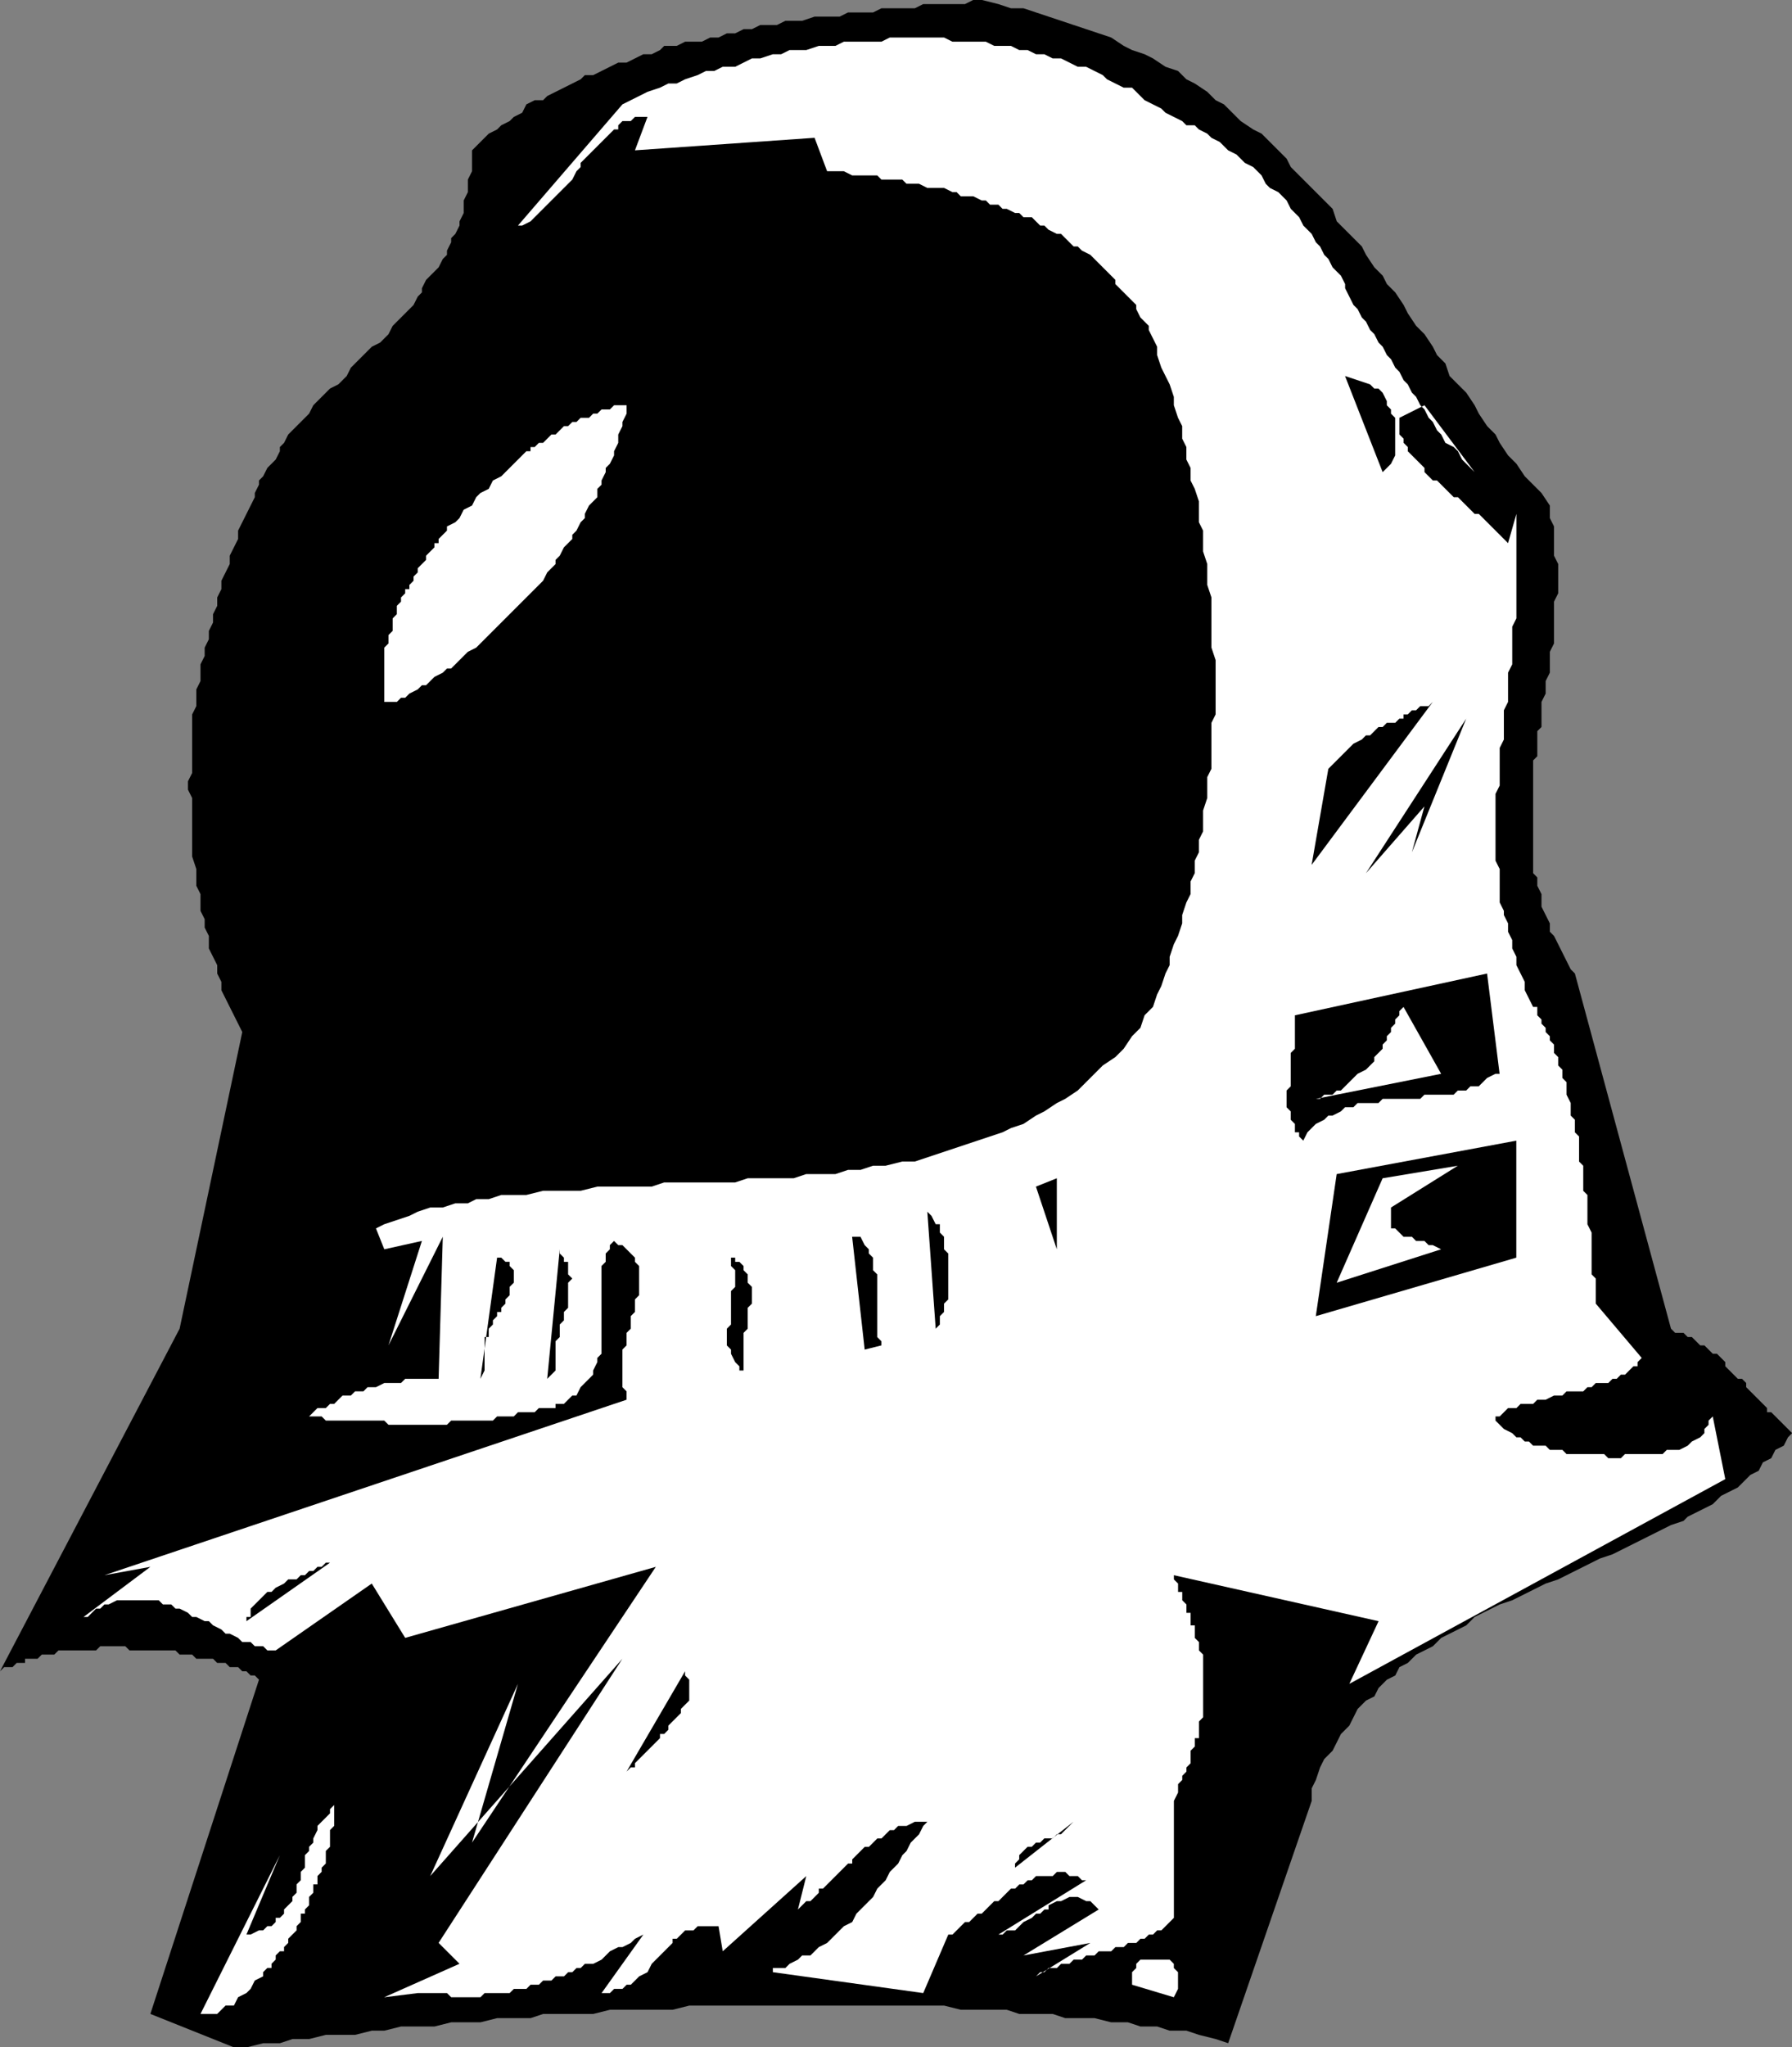 <svg xmlns="http://www.w3.org/2000/svg" width="429" height="490" version="1.2"><rect width="100%" height="100%" fill="#808080" stroke="none"/><g fill="none" fill-rule="evenodd" stroke-linecap="square" stroke-linejoin="bevel" font-family="'Sans Serif'" font-size="12.5" font-weight="400"><path fill="#000" d="m56 490-20-8 26-80-1-1h-1l-1-1h-1l-1-1h-2l-1-1h-2l-1-1h-4l-1-1h-3l-1-1H31l-1-1h-6l-1 1h-9l-1 1h-3l-1 1H6v1H4l-1 1H1l-1 1 43-82 15-71-1-2-1-2-1-2-1-2-1-2v-2l-1-2v-2l-1-2-1-2v-3l-1-2v-2l-1-2v-4l-1-2v-4l-1-3v-14l-1-2v-2l1-2v-14l1-2v-4l1-2v-4l1-2v-2l1-2v-2l1-2v-2l1-2v-2l1-2v-2l1-2 1-2v-2l1-2 1-2v-2l1-2 1-2 1-2 1-2v-1l1-2v-1l1-1 1-2 1-1 1-1 1-2v-1l1-1 1-2 1-1 1-1 1-1 1-1 1-1 1-2 1-1 1-1 1-1 1-1 2-1 1-1 1-1 1-2 1-1 1-1 1-1 1-1 1-1 2-1 1-1 1-1 1-2 1-1 1-1 1-1 1-1 1-1 1-2 1-1v-1l1-2 1-1 1-1 1-1 1-2 1-1v-1l1-2v-1l1-1 1-2v-1l1-2v-3l1-2v-3l1-2v-5l1-1 2-2 1-1 2-1 1-1 2-1 1-1 2-1 1-2 2-1h2l1-1 2-1 2-1 2-1 2-1 1-1h2l2-1 2-1 2-1h2l2-1 2-1h2l2-1 1-1h3l2-1h4l2-1h2l2-1h2l2-1h2l2-1h4l2-1h4l3-1h6l2-1h6l2-1h8l2-1h10l2-1h2l4 1 3 1h3l3 1 3 1 3 1 3 1 3 1 3 1 3 1 3 2 2 1 3 1 2 1 3 2 3 1 2 2 2 1 3 2 2 2 2 1 2 2 2 2 3 2 2 1 2 2 2 2 2 2 1 2 2 2 2 2 2 2 2 2 2 2 1 3 2 2 2 2 2 2 1 2 2 3 2 2 1 2 2 2 2 3 1 2 2 3 2 2 2 3 1 2 2 2 1 3 2 2 2 2 2 3 1 2 2 3 2 2 1 2 2 3 2 2 2 3 2 2 2 2 2 3v3l1 2v7l1 2v7l-1 2v10l-1 2v5l-1 2v3l-1 2v6l-1 1v6l-1 1v27l1 1v2l1 2v3l1 2 1 2v2l1 1 1 2 1 2 1 2 1 2 1 1 23 85 1 1h2l1 1h1l1 1 1 1h1l1 1 1 1h1l1 1 1 1v1l1 1 1 1 1 1h1l1 1v1l1 1 1 1 1 1 1 1 1 1v1h1l1 1 1 1 1 1 1 1 1 1-1 1-1 2-2 1-1 2-2 1-1 2-2 1-2 2-1 1-2 1-2 1-2 2-2 1-2 1-2 1-1 1-3 1-2 1-2 1-2 1-2 1-2 1-2 1-2 1-3 1-2 1-2 1-2 1-2 1-2 1-3 1-2 1-2 1-2 1-2 1-3 1-2 1-2 1-2 1-2 2-2 1-2 1-2 1-2 2-2 1-2 1-2 2-2 1-1 2-2 1-2 2-1 2-2 1-2 2-1 2-1 2-2 2-1 2-1 2-2 2-1 2-1 3-1 2v3l-20 58-3-1-4-1-3-1h-4l-3-1h-4l-3-1h-4l-4-1h-7l-3-1h-8l-3-1h-11l-4-1h-61l-4 1h-15l-4 1h-12l-3 1h-8l-4 1h-7l-4 1h-8l-4 1h-3l-4 1h-7l-4 1h-4l-3 1h-4l-4 1h-3"/><path fill="#fff" d="m48 482 19-38-8 19h1l2-1h1l1-1h1l1-1v-1h1l1-1v-1l1-1 1-1v-1l1-1v-2l1-1v-2l1-1v-3l1-1v-1l1-1v-1l1-2v-1l1-1 1-1 1-1v-1l1-1v5l-1 1v4l-1 1v3l-1 1v1l-1 1v2h-1v2l-1 1v2l-1 1v1h-1v2l-1 1v1l-1 1-1 1v1l-1 1v1h-1l-1 1v1l-1 1v1h-1l-1 1v1l-2 1-1 2-1 1-2 1-1 2h-2l-1 1-1 1h-4"/><path fill="#fff" d="m92 478 18-8-5-5 44-68-46 52 21-46-11 38 44-66-60 17-8-13-23 16h-2l-1-1h-2l-1-1h-2l-1-1-2-1h-1l-1-1-2-1-1-1h-1l-2-1h-1l-1-1-2-1h-1l-1-1h-2l-1-1H28l-2 1h-1l-1 1h-1l-1 1-1 1h-1l16-12-11 2 125-42v-2l-1-1v-9l1-1v-3l1-1v-3l1-1v-3l1-1v-7l-1-1v-1l-1-1-1-1-1-1h-1l-1-1-1 1v1l-1 1v2l-1 1v21l-1 1v1l-1 2v1l-1 1-1 1-1 1-1 2h-1l-1 1-1 1h-2v1h-4l-1 1h-4l-1 1h-4l-1 1h-10l-1 1H93l-1-1H78l-1-1h-3l1-1 1-1h2l1-1h1l1-1 1-1h2l1-1h2l1-1h2l2-1h4l1-1h8l1-34-13 26 8-25-9 2-2-5 2-1 3-1 3-1 2-1 3-1h3l3-1h3l2-1h3l3-1h6l4-1h9l4-1h13l3-1h17l3-1h11l3-1h7l3-1h3l3-1h3l4-1h3l3-1 3-1 3-1 3-1 3-1 3-1 3-1 2-1 3-1 3-2 2-1 3-2 2-1 3-2 2-2 2-2 2-2 3-2 2-2 2-3 2-2 1-3 2-2 1-3 1-2 1-3 1-2v-2l1-3 1-2 1-3v-2l1-3 1-2v-3l1-2v-3l1-2v-3l1-2v-5l1-3v-5l1-2v-11l1-2v-13l-1-3v-12l-1-3v-5l-1-3v-5l-1-2v-5l-1-3-1-2v-3l-1-2v-3l-1-2v-3l-1-2-1-3v-2l-1-3-1-2-1-2-1-3v-2l-1-2-1-2v-1l-1-1-1-1-1-2v-1l-1-1-1-1-1-1-1-1-1-1v-1l-1-1-1-1-1-1-1-1-1-1-1-1-2-1-1-1h-1l-1-1-1-1-1-1h-1l-2-1-1-1h-1l-1-1-1-1h-2l-1-1h-1l-2-1h-1l-1-1h-2l-1-1h-1l-2-1h-3l-1-1h-1l-2-1h-4l-2-1h-3l-1-1h-5l-1-1h-6l-2-1h-4l-3-8-43 3 3-8h-3l-1 1h-2l-1 1v1h-1l-1 1-1 1-1 1-1 1-1 1-1 1-1 1-1 1v1l-1 1-1 2-1 1-1 1-1 1-1 1-1 1-1 1-1 1-1 1-1 1-1 1-2 1h-1l25-29 2-1 2-1 2-1 3-1 2-1h2l2-1 3-1 2-1h2l2-1h3l2-1 2-1h2l3-1h2l2-1h4l3-1h4l2-1h9l2-1h13l2 1h8l2 1h4l2 1h2l2 1h2l2 1h2l2 1 2 1h2l2 1 2 1 1 1 2 1 2 1h2l1 1 2 2 2 1 2 1 1 1 2 1 2 1 1 1h2l1 1 2 1 1 1 2 1 1 1 1 1 2 1 1 1 1 1 2 1 1 1 1 1 1 2 1 1 2 1 1 1 1 1 1 2 1 1 1 1 1 2 1 1 1 1 1 2 1 1 1 2 1 1 1 2 1 1 1 1 1 2v1l1 2 1 2 1 1 1 2 1 1 1 2 1 1 1 2 1 1 1 2 1 1 1 2 1 1 1 2 1 1 1 2 1 1 1 2 1 1 1 2 1 1 1 2 1 1 1 2 2 1 1 1 1 2 1 1 2 2-12-16-6 3v4l1 1v1l1 1v1l1 1 1 1 1 1 1 1v1l1 1 1 1h1l1 1 1 1 1 1 1 1h1l1 1 1 1 1 1 1 1h1l1 1 1 1 1 1 1 1 1 1 1 1 1 1 2-7v25l-1 2v9l-1 2v7l-1 2v7l-1 2v9l-1 2v16l1 2v8l1 2v1l1 2v2l1 2v2l1 2v2l1 2 1 2v2l1 2 1 2h1v2l1 1v1l1 1v1l1 1v1l1 1v2l1 1v2l1 1v2l1 1v3l1 2v3l1 1v3l1 1v6l1 1v6l1 1v7l1 2v10l1 1v6l11 13-1 1v1h-1l-1 1-1 1h-1l-1 1h-1l-1 1h-3l-1 1h-1l-1 1h-4l-1 1h-2l-2 1h-2l-1 1h-3l-1 1h-2l-1 1-1 1h-1v1l1 1 1 1 2 1 1 1h1l1 1h1l1 1h3l1 1h3l1 1h9l1 1h3l1-1h9l1-1h3l2-1 1-1 2-1 1-1v-1l1-1v-1l1-1 3 15-90 49 7-15-49-11v1l1 1v2h1v2l1 1v2h1v3h1v3l1 1v2l1 1v15l-1 1v4h-1v2l-1 1v3l-1 1v1l-1 1v1l-1 1v2l-1 2v28l-1 1-1 1-1 1h-1l-1 1h-1l-1 1h-1l-1 1h-2l-1 1h-2l-1 1h-3l-1 1h-2l-1 1h-2l-1 1h-2l-1 1h-2l-1 1h-1l-1 1 13-8-16 3 18-11-1-1-1-1h-1l-2-1h-2l-2 1h-1l-2 1v1h-1l-1 1h-1l-1 1-2 1-1 1-1 1h-2l-1 1h-1l21-13h-1l-1-1h-2l-1-1h-2l-1 1h-4l-1 1h-1l-1 1h-1l-1 1h-1l-1 1-1 1-1 1h-1l-1 1-1 1-1 1h-1l-1 1-1 1h-1l-1 1-1 1-1 1h-1l-6 14-36-5v-1h3l1-1 2-1 1-1h2l1-1 1-1 2-1 1-1 1-1 1-1 1-1 2-1 1-2 1-1 1-1 1-1 1-1 1-2 1-1 1-1 1-2 1-1 1-1 1-2 1-1 1-2 1-1 1-1 1-2 1-1h-3l-2 1h-2l-1 1h-1l-1 1-1 1h-1l-1 1-1 1h-1l-1 1-1 1-1 1v1h-1l-1 1-1 1-1 1-1 1-1 1-1 1h-1v1l-1 1-1 1h-1l-1 1-1 1 2-8-20 18-1-6h-5l-1 1h-2l-1 1-1 1h-1v1l-1 1-1 1-1 1-1 1-1 1-1 2-2 1-1 1-1 1h-1l-1 1h-2l-1 1h-2l10-14-2 1-1 1-2 1h-1l-2 1-1 1-1 1-2 1h-2l-1 1h-1l-1 1h-1l-1 1h-2l-1 1h-2l-1 1h-2l-1 1h-3l-1 1h-6l-1 1h-7l-1-1h-7l-8 1m189 0-10-3v-3l1-1v-1l1-1h7l1 1v1l1 1v4l-1 2M74 468l18-39-18 39m10-7 22-43-22 43m200-12 12-15-12 15"/><path fill="#000" d="M243 447v-1l1-1v-1l1-1 1-1h1l1-1h1l1-1h2l1-1h1l1-1 1-1 1-1-14 11m-93-23 14-24v1l1 1v5l-1 1-1 1v1l-1 1-1 1-1 1v1l-1 1h-1v1l-1 1-1 1-1 1-1 1-1 1-1 1v1h-1l-1 1m32-22 4-12-4 12m14-2v-10 10M59 388v-1h1v-2l1-1 1-1 1-1 1-1h1l1-1 2-1 1-1h2l1-1h1l1-1h1l1-1h1l1-1h1l-20 14m132-57 4-35-4 35m-76-1 4-29h1l1 1h1v1l1 1v3l-1 1v2l-1 1v1l-1 1v1h-1v1l-1 1v1l-1 1v2h-1v8l-1 2m16 0 3-31v1l1 1v1h1v3l1 1-1 1v6l-1 1v2l-1 1v3l-1 1v7l-2 2m29 0 7-31-7 31m18-2h-1v-1l-1-1-1-2v-1l-1-1v-4l1-1v-8l1-1v-4l-1-1v-2h1v1h1l1 1v1l1 1v2l1 1v4l-1 1v5l-1 1v9m29-5-3-27h2l1 2 1 1v1l1 1v3l1 1v15l1 1v1l-4 1"/><path fill="#fff" d="m71 320 5-8-5 8"/><path fill="#000" d="m224 318-2-28 1 1 1 2h1v2l1 1v3l1 1v11l-1 1v2l-1 1v2l-1 1m91-3 5-34 43-8v28l-48 14m-76-5-2-26 2 26"/><path fill="#fff" d="m320 307 11-25 18-3-16 10v5h1l1 1 1 1h2l1 1h2l1 1h1l2 1-25 8"/><path fill="#000" d="m253 299-5-15 5-2v17"/><path fill="#fff" d="m79 292 11-6-11 6m-12-11 5-2-5 2"/><path fill="#000" d="m312 273-1-1v-1h-1v-2l-1-1v-2l-1-1v-4l1-1v-8l1-1v-8l46-10 3 24h-1l-2 1-1 1-1 1h-2l-1 1h-2l-1 1h-7l-1 1h-9l-1 1h-5l-1 1h-2l-1 1-2 1h-1l-1 1-2 1-1 1-1 1-1 2"/><path fill="#fff" d="M315 263h1l1-1h2l1-1h1l1-1 2-2 1-1 2-1 1-1 1-1v-1l1-1 1-1v-1l1-1v-1l1-1v-1l1-1v-1l1-1v-1l1-1 9 16-30 6m-83-11 16-13-16 13m-91-7 54-83-54 83m-8-3 35-48-35 48m-9-1 36-51-36 51m126-22 11-13-11 13"/><path fill="#000" d="m327 209 24-37-13 32 3-11-14 16"/><path fill="#fff" d="m182 207 11-19-11 19"/><path fill="#000" d="m314 207 4-23 1-1 1-1 2-2 1-1 1-1 2-1 1-1h1l1-1 1-1h1l1-1h2l1-1h1v-1h1l1-1h1l1-1h2l1-1-29 39"/><path fill="#fff" d="m253 206 10-13-10 13m4-23 6-10-6 10M92 168v-13l1-1v-2l1-1v-3l1-1v-2l1-1v-1l1-1v-1h1v-1l1-1v-1l1-1v-1l1-1 1-1v-1l1-1 1-1v-1h1v-1l1-1 1-1v-1l2-1 1-1 1-2 2-1 1-2 1-1 2-1 1-2 2-1 1-1 1-1 2-2 1-1 1-1h1v-1h1l1-1h1l1-1 1-1h1l1-1 1-1h1l1-1h1l1-1h2l1-1h1l1-1h2l1-1h3v2l-1 2v1l-1 2v2l-1 2v1l-1 2-1 1v1l-1 2v1l-1 1v2l-1 1-1 1-1 2v1l-1 1-1 2-1 1v1l-1 1-1 1-1 2-1 1v1l-1 1-1 1-1 2-1 1-1 1-1 1-1 1-1 1-1 1-1 1-1 1-1 1-1 1-1 1-1 1-1 1-1 1-1 1-1 1-2 1-1 1-1 1-1 1-1 1h-1l-1 1-2 1-1 1-1 1h-1l-1 1-2 1-1 1h-1l-1 1h-3m165-5 8-8-8 8m-4-19 7-10-7 10m-1-8 9-12-9 12m1-12 7-7-7 7"/><path fill="#000" d="m331 113-9-23 6 2 1 1h1l1 1 1 2v1l1 1v1l1 1v9l-1 2-1 1-1 1"/><path fill="#fff" d="m133 54 9-11-9 11m-14-5 18-19-18 19m-1-6 11-11-11 11"/></g></svg>
